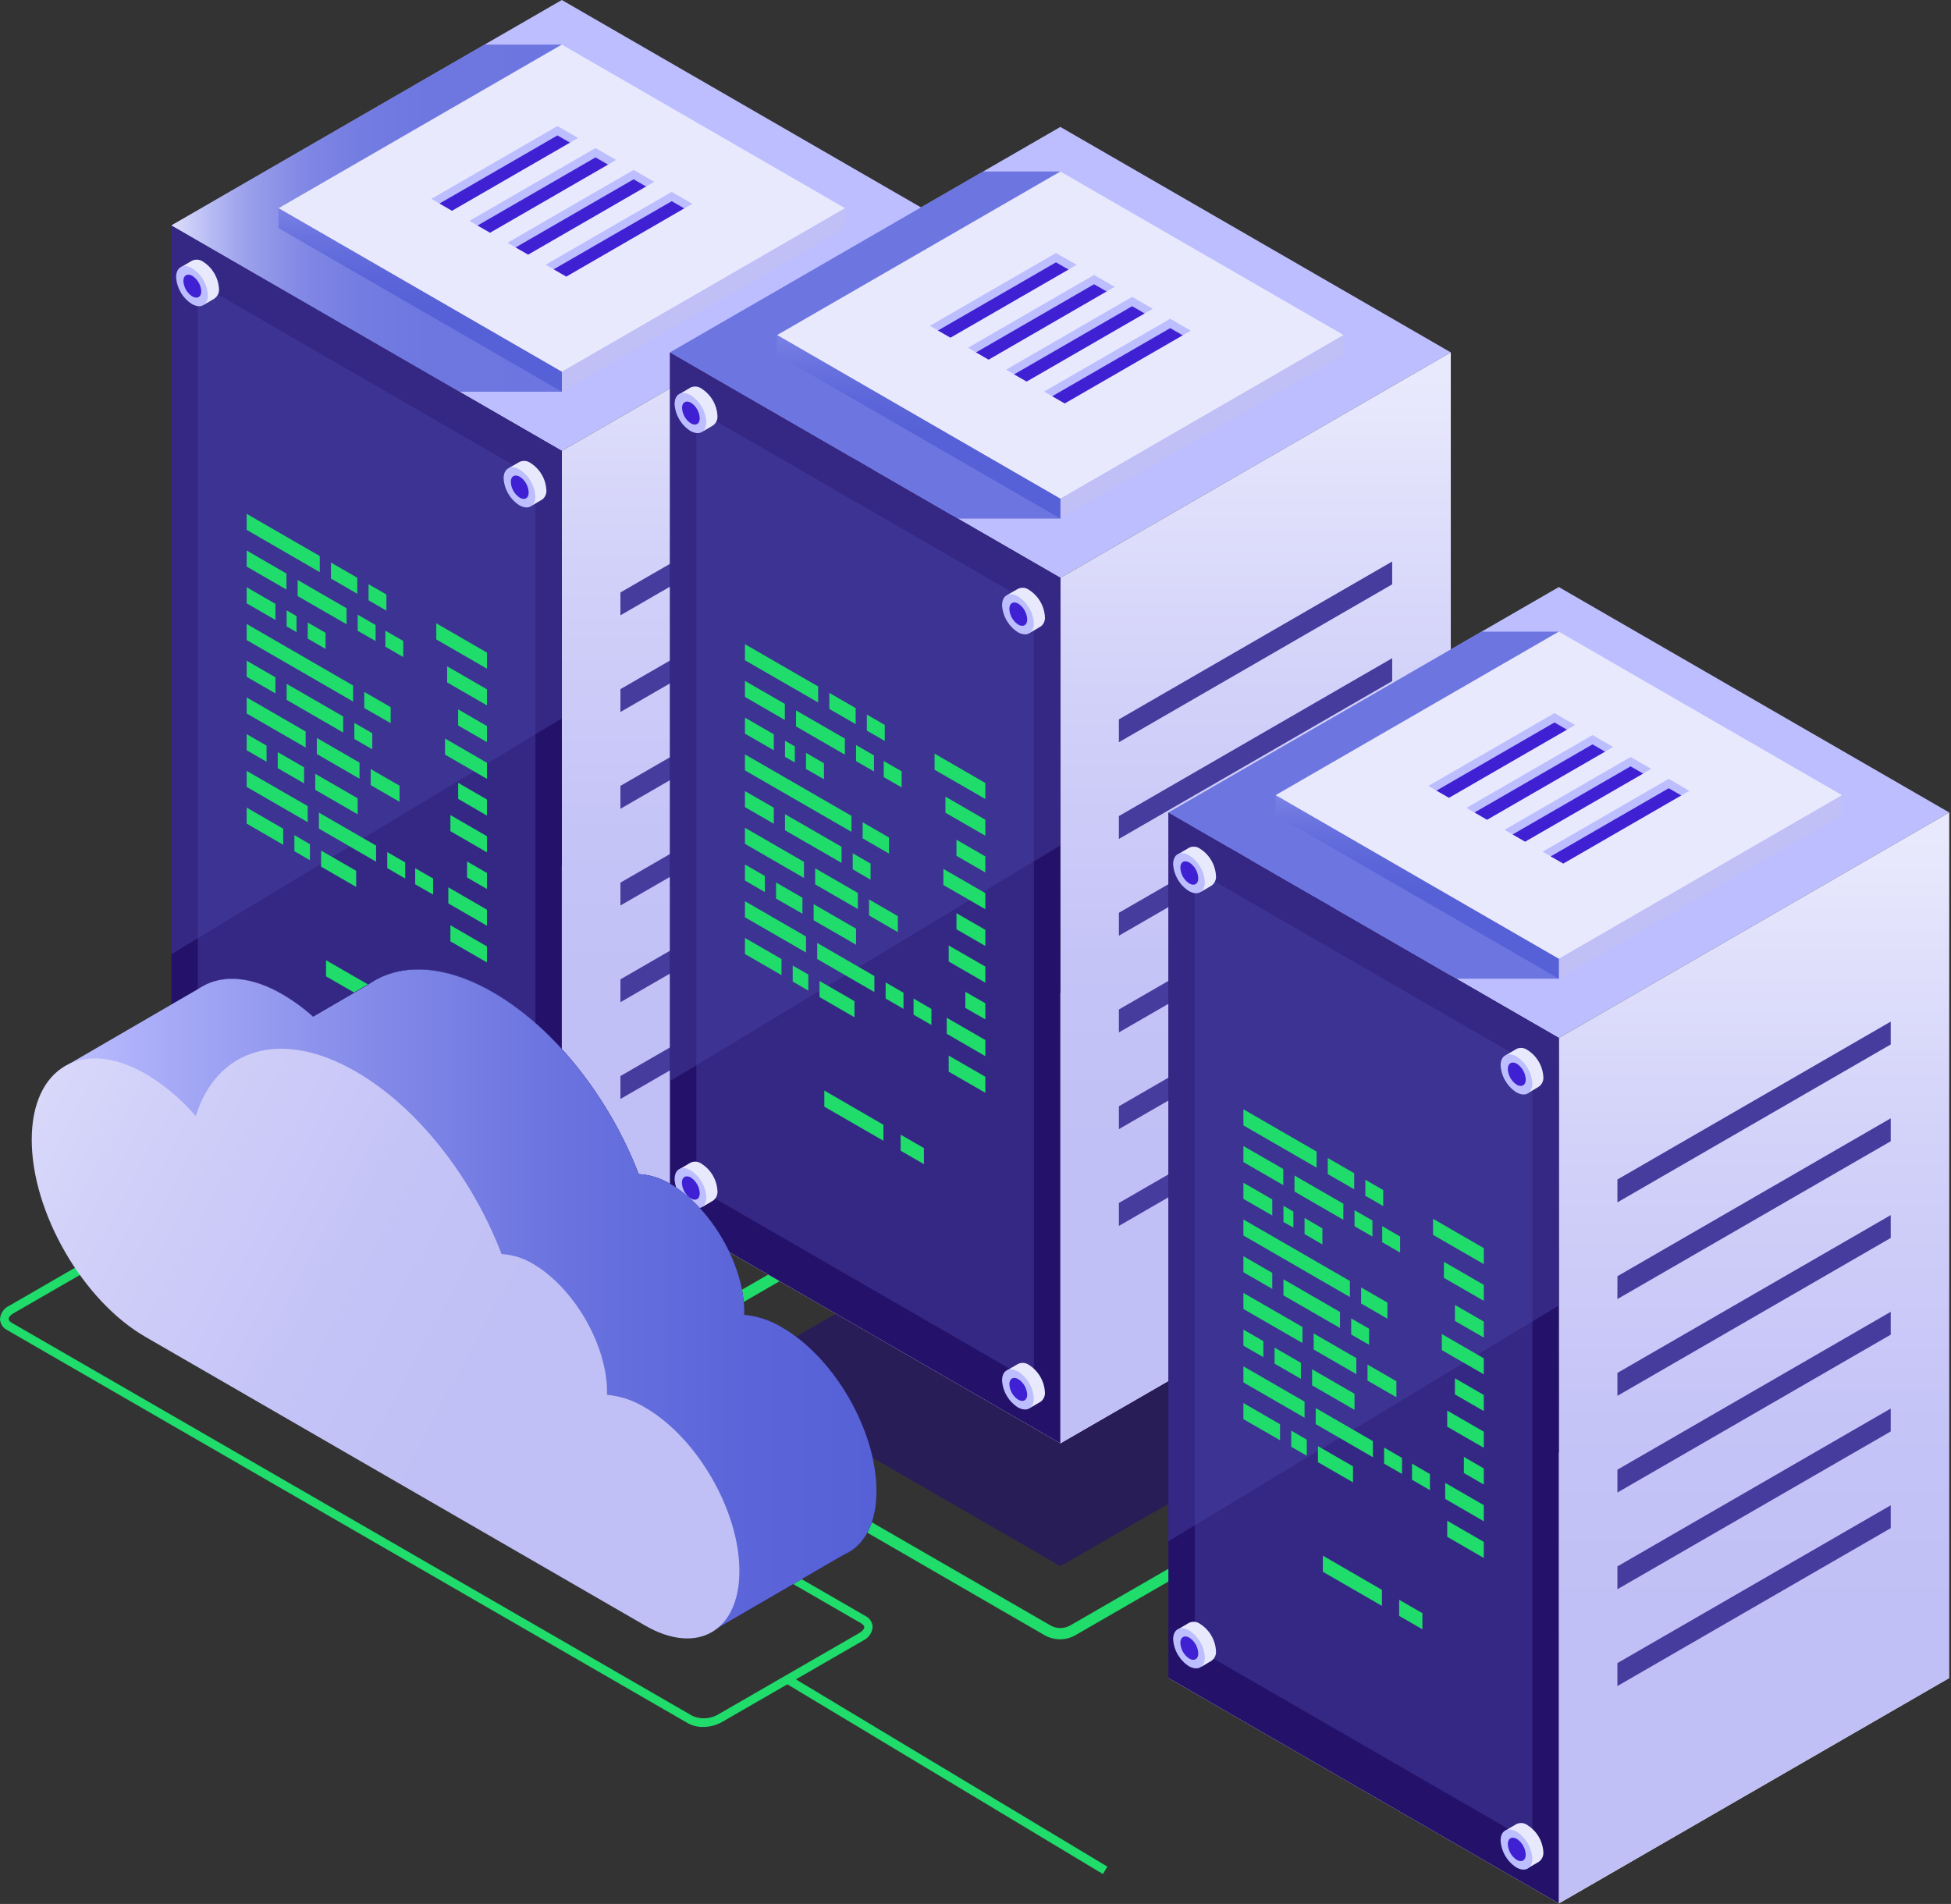 <?xml version="1.0" encoding="UTF-8"?>
<svg width="541px" height="528px" viewBox="0 0 541 528" version="1.1" xmlns="http://www.w3.org/2000/svg" xmlns:xlink="http://www.w3.org/1999/xlink">
    <rect x="0" y="0" width="541" height="528" fill="#333333" stroke="none"/>
    <!-- Generator: Sketch 54.1 (76490) - https://sketchapp.com -->
    <title>ill_02</title>
    <desc>Created with Sketch.</desc>
    <defs>
        <linearGradient x1="50.01%" y1="77.663%" x2="50.01%" y2="2.123%" id="linearGradient-1">
            <stop stop-color="#C0BFF6" offset="0%"></stop>
            <stop stop-color="#C5C4F7" offset="29%"></stop>
            <stop stop-color="#D3D2F9" offset="64%"></stop>
            <stop stop-color="#E9E9FD" offset="100%"></stop>
        </linearGradient>
        <linearGradient x1="-6.63923743e-13%" y1="50%" x2="100%" y2="50%" id="linearGradient-2">
            <stop stop-color="#E9E9FD" offset="0%"></stop>
            <stop stop-color="#D3D5F7" offset="4%"></stop>
            <stop stop-color="#B2B6EF" offset="11%"></stop>
            <stop stop-color="#969BE7" offset="18%"></stop>
            <stop stop-color="#7F86E1" offset="27%"></stop>
            <stop stop-color="#6D75DD" offset="36%"></stop>
            <stop stop-color="#606AD9" offset="48%"></stop>
            <stop stop-color="#5963D8" offset="64%"></stop>
            <stop stop-color="#5761D7" offset="100%"></stop>
        </linearGradient>
        <linearGradient x1="-3669.681%" y1="50.012%" x2="-3569.681%" y2="50.012%" id="linearGradient-3">
            <stop stop-color="#C0BFF6" offset="0%"></stop>
            <stop stop-color="#C5C4F7" offset="29%"></stop>
            <stop stop-color="#D3D2F9" offset="64%"></stop>
            <stop stop-color="#E9E9FD" offset="100%"></stop>
        </linearGradient>
        <linearGradient x1="-7276.456%" y1="64.595%" x2="-7300.756%" y2="37.092%" id="linearGradient-4">
            <stop stop-color="#C0BFF6" offset="0%"></stop>
            <stop stop-color="#C5C4F7" offset="29%"></stop>
            <stop stop-color="#D3D2F9" offset="64%"></stop>
            <stop stop-color="#E9E9FD" offset="100%"></stop>
        </linearGradient>
        <linearGradient x1="50%" y1="53.696%" x2="50%" y2="-46.347%" id="linearGradient-5">
            <stop stop-color="#5761D7" offset="0%"></stop>
            <stop stop-color="#5C66D9" offset="18%"></stop>
            <stop stop-color="#6A73DF" offset="39%"></stop>
            <stop stop-color="#8289E8" offset="61%"></stop>
            <stop stop-color="#A3A7F5" offset="85%"></stop>
            <stop stop-color="#BCBEFF" offset="100%"></stop>
        </linearGradient>
        <linearGradient x1="-14170.919%" y1="50.051%" x2="-14070.919%" y2="50.051%" id="linearGradient-6">
            <stop stop-color="#5761D7" offset="0%"></stop>
            <stop stop-color="#5C66D9" offset="18%"></stop>
            <stop stop-color="#6A73DF" offset="39%"></stop>
            <stop stop-color="#8289E8" offset="61%"></stop>
            <stop stop-color="#A3A7F5" offset="85%"></stop>
            <stop stop-color="#BCBEFF" offset="100%"></stop>
        </linearGradient>
        <linearGradient x1="-14170.919%" y1="49.949%" x2="-14070.919%" y2="49.949%" id="linearGradient-7">
            <stop stop-color="#5761D7" offset="0%"></stop>
            <stop stop-color="#5C66D9" offset="18%"></stop>
            <stop stop-color="#6A73DF" offset="39%"></stop>
            <stop stop-color="#8289E8" offset="61%"></stop>
            <stop stop-color="#A3A7F5" offset="85%"></stop>
            <stop stop-color="#BCBEFF" offset="100%"></stop>
        </linearGradient>
        <linearGradient x1="-14170.919%" y1="50%" x2="-14070.973%" y2="50%" id="linearGradient-8">
            <stop stop-color="#5761D7" offset="0%"></stop>
            <stop stop-color="#5C66D9" offset="18%"></stop>
            <stop stop-color="#6A73DF" offset="39%"></stop>
            <stop stop-color="#8289E8" offset="61%"></stop>
            <stop stop-color="#A3A7F5" offset="85%"></stop>
            <stop stop-color="#BCBEFF" offset="100%"></stop>
        </linearGradient>
        <linearGradient x1="-55340.028%" y1="50.454%" x2="-55240.182%" y2="50.454%" id="linearGradient-9">
            <stop stop-color="#C0BFF6" offset="0%"></stop>
            <stop stop-color="#C5C4F7" offset="29%"></stop>
            <stop stop-color="#D3D2F9" offset="64%"></stop>
            <stop stop-color="#E9E9FD" offset="100%"></stop>
        </linearGradient>
        <linearGradient x1="-65538.5%" y1="50.043%" x2="-65440.5%" y2="50.043%" id="linearGradient-10">
            <stop stop-color="#5761D7" offset="0%"></stop>
            <stop stop-color="#5C66D9" offset="18%"></stop>
            <stop stop-color="#6A73DF" offset="39%"></stop>
            <stop stop-color="#8289E8" offset="61%"></stop>
            <stop stop-color="#A3A7F5" offset="85%"></stop>
            <stop stop-color="#BCBEFF" offset="100%"></stop>
        </linearGradient>
        <linearGradient x1="-54760.911%" y1="50.261%" x2="-54662.108%" y2="50.261%" id="linearGradient-11">
            <stop stop-color="#C0BFF6" offset="0%"></stop>
            <stop stop-color="#C5C4F7" offset="29%"></stop>
            <stop stop-color="#D3D2F9" offset="64%"></stop>
            <stop stop-color="#E9E9FD" offset="100%"></stop>
        </linearGradient>
        <linearGradient x1="-65538.5%" y1="50%" x2="-65440.5%" y2="50%" id="linearGradient-12">
            <stop stop-color="#5761D7" offset="0%"></stop>
            <stop stop-color="#5C66D9" offset="18%"></stop>
            <stop stop-color="#6A73DF" offset="39%"></stop>
            <stop stop-color="#8289E8" offset="61%"></stop>
            <stop stop-color="#A3A7F5" offset="85%"></stop>
            <stop stop-color="#BCBEFF" offset="100%"></stop>
        </linearGradient>
        <linearGradient x1="-54853.472%" y1="50.051%" x2="-54754.502%" y2="50.051%" id="linearGradient-13">
            <stop stop-color="#C0BFF6" offset="0%"></stop>
            <stop stop-color="#C5C4F7" offset="29%"></stop>
            <stop stop-color="#D3D2F9" offset="64%"></stop>
            <stop stop-color="#E9E9FD" offset="100%"></stop>
        </linearGradient>
        <linearGradient x1="-65538.5%" y1="50.081%" x2="-65440.5%" y2="50.081%" id="linearGradient-14">
            <stop stop-color="#5761D7" offset="0%"></stop>
            <stop stop-color="#5C66D9" offset="18%"></stop>
            <stop stop-color="#6A73DF" offset="39%"></stop>
            <stop stop-color="#8289E8" offset="61%"></stop>
            <stop stop-color="#A3A7F5" offset="85%"></stop>
            <stop stop-color="#BCBEFF" offset="100%"></stop>
        </linearGradient>
        <linearGradient x1="-54759.351%" y1="50.303%" x2="-54660.551%" y2="50.303%" id="linearGradient-15">
            <stop stop-color="#C0BFF6" offset="0%"></stop>
            <stop stop-color="#C5C4F7" offset="29%"></stop>
            <stop stop-color="#D3D2F9" offset="64%"></stop>
            <stop stop-color="#E9E9FD" offset="100%"></stop>
        </linearGradient>
        <linearGradient x1="-5275.259%" y1="77.669%" x2="-5275.259%" y2="2.123%" id="linearGradient-16">
            <stop stop-color="#C0BFF6" offset="0%"></stop>
            <stop stop-color="#C5C4F7" offset="29%"></stop>
            <stop stop-color="#D3D2F9" offset="64%"></stop>
            <stop stop-color="#E9E9FD" offset="100%"></stop>
        </linearGradient>
        <linearGradient x1="-5325.249%" y1="50.011%" x2="-5225.249%" y2="50.011%" id="linearGradient-17">
            <stop stop-color="#E9E9FD" offset="0%"></stop>
            <stop stop-color="#D3D5F7" offset="4%"></stop>
            <stop stop-color="#B2B6EF" offset="11%"></stop>
            <stop stop-color="#969BE7" offset="18%"></stop>
            <stop stop-color="#7F86E1" offset="27%"></stop>
            <stop stop-color="#6D75DD" offset="36%"></stop>
            <stop stop-color="#606AD9" offset="48%"></stop>
            <stop stop-color="#5963D8" offset="64%"></stop>
            <stop stop-color="#5761D7" offset="100%"></stop>
        </linearGradient>
        <linearGradient x1="-3669.681%" y1="49.988%" x2="-3569.681%" y2="49.988%" id="linearGradient-18">
            <stop stop-color="#C0BFF6" offset="0%"></stop>
            <stop stop-color="#C5C4F7" offset="29%"></stop>
            <stop stop-color="#D3D2F9" offset="64%"></stop>
            <stop stop-color="#E9E9FD" offset="100%"></stop>
        </linearGradient>
        <linearGradient x1="-7276.456%" y1="64.613%" x2="-7300.784%" y2="37.092%" id="linearGradient-19">
            <stop stop-color="#C0BFF6" offset="0%"></stop>
            <stop stop-color="#C5C4F7" offset="29%"></stop>
            <stop stop-color="#D3D2F9" offset="64%"></stop>
            <stop stop-color="#E9E9FD" offset="100%"></stop>
        </linearGradient>
        <linearGradient x1="-7289.362%" y1="53.696%" x2="-7289.362%" y2="-46.304%" id="linearGradient-20">
            <stop stop-color="#5761D7" offset="0%"></stop>
            <stop stop-color="#5C66D9" offset="18%"></stop>
            <stop stop-color="#6A73DF" offset="39%"></stop>
            <stop stop-color="#8289E8" offset="61%"></stop>
            <stop stop-color="#A3A7F5" offset="85%"></stop>
            <stop stop-color="#BCBEFF" offset="100%"></stop>
        </linearGradient>
        <linearGradient x1="-14170.973%" y1="50.051%" x2="-14070.973%" y2="50.051%" id="linearGradient-21">
            <stop stop-color="#5761D7" offset="0%"></stop>
            <stop stop-color="#5C66D9" offset="18%"></stop>
            <stop stop-color="#6A73DF" offset="39%"></stop>
            <stop stop-color="#8289E8" offset="61%"></stop>
            <stop stop-color="#A3A7F5" offset="85%"></stop>
            <stop stop-color="#BCBEFF" offset="100%"></stop>
        </linearGradient>
        <linearGradient x1="-14170.919%" y1="50%" x2="-14070.919%" y2="50%" id="linearGradient-22">
            <stop stop-color="#5761D7" offset="0%"></stop>
            <stop stop-color="#5C66D9" offset="18%"></stop>
            <stop stop-color="#6A73DF" offset="39%"></stop>
            <stop stop-color="#8289E8" offset="61%"></stop>
            <stop stop-color="#A3A7F5" offset="85%"></stop>
            <stop stop-color="#BCBEFF" offset="100%"></stop>
        </linearGradient>
        <linearGradient x1="-55104.883%" y1="50.432%" x2="-55005.251%" y2="50.432%" id="linearGradient-23">
            <stop stop-color="#C0BFF6" offset="0%"></stop>
            <stop stop-color="#C5C4F7" offset="29%"></stop>
            <stop stop-color="#D3D2F9" offset="64%"></stop>
            <stop stop-color="#E9E9FD" offset="100%"></stop>
        </linearGradient>
        <linearGradient x1="-65538.5%" y1="49.901%" x2="-65440.5%" y2="49.901%" id="linearGradient-24">
            <stop stop-color="#5761D7" offset="0%"></stop>
            <stop stop-color="#5C66D9" offset="18%"></stop>
            <stop stop-color="#6A73DF" offset="39%"></stop>
            <stop stop-color="#8289E8" offset="61%"></stop>
            <stop stop-color="#A3A7F5" offset="85%"></stop>
            <stop stop-color="#BCBEFF" offset="100%"></stop>
        </linearGradient>
        <linearGradient x1="-54750.936%" y1="50.139%" x2="-54651.942%" y2="50.139%" id="linearGradient-25">
            <stop stop-color="#C0BFF6" offset="0%"></stop>
            <stop stop-color="#C5C4F7" offset="29%"></stop>
            <stop stop-color="#D3D2F9" offset="64%"></stop>
            <stop stop-color="#E9E9FD" offset="100%"></stop>
        </linearGradient>
        <linearGradient x1="-65538.25%" y1="50.079%" x2="-65440.5%" y2="50.079%" id="linearGradient-26">
            <stop stop-color="#5761D7" offset="0%"></stop>
            <stop stop-color="#5C66D9" offset="18%"></stop>
            <stop stop-color="#6A73DF" offset="39%"></stop>
            <stop stop-color="#8289E8" offset="61%"></stop>
            <stop stop-color="#A3A7F5" offset="85%"></stop>
            <stop stop-color="#BCBEFF" offset="100%"></stop>
        </linearGradient>
        <linearGradient x1="-54750.936%" y1="50.275%" x2="-54651.942%" y2="50.275%" id="linearGradient-27">
            <stop stop-color="#C0BFF6" offset="0%"></stop>
            <stop stop-color="#C5C4F7" offset="29%"></stop>
            <stop stop-color="#D3D2F9" offset="64%"></stop>
            <stop stop-color="#E9E9FD" offset="100%"></stop>
        </linearGradient>
        <linearGradient x1="-65538.5%" y1="49.921%" x2="-65440.5%" y2="49.921%" id="linearGradient-28">
            <stop stop-color="#5761D7" offset="0%"></stop>
            <stop stop-color="#5C66D9" offset="18%"></stop>
            <stop stop-color="#6A73DF" offset="39%"></stop>
            <stop stop-color="#8289E8" offset="61%"></stop>
            <stop stop-color="#A3A7F5" offset="85%"></stop>
            <stop stop-color="#BCBEFF" offset="100%"></stop>
        </linearGradient>
        <linearGradient x1="-54738.937%" y1="50.079%" x2="-54639.965%" y2="50.079%" id="linearGradient-29">
            <stop stop-color="#C0BFF6" offset="0%"></stop>
            <stop stop-color="#C5C4F7" offset="29%"></stop>
            <stop stop-color="#D3D2F9" offset="64%"></stop>
            <stop stop-color="#E9E9FD" offset="100%"></stop>
        </linearGradient>
        <linearGradient x1="-65538.25%" y1="50.099%" x2="-65440.5%" y2="50.099%" id="linearGradient-30">
            <stop stop-color="#5761D7" offset="0%"></stop>
            <stop stop-color="#5C66D9" offset="18%"></stop>
            <stop stop-color="#6A73DF" offset="39%"></stop>
            <stop stop-color="#8289E8" offset="61%"></stop>
            <stop stop-color="#A3A7F5" offset="85%"></stop>
            <stop stop-color="#BCBEFF" offset="100%"></stop>
        </linearGradient>
        <linearGradient x1="-5275.239%" y1="77.669%" x2="-5275.239%" y2="2.123%" id="linearGradient-31">
            <stop stop-color="#C0BFF6" offset="0%"></stop>
            <stop stop-color="#C5C4F7" offset="29%"></stop>
            <stop stop-color="#D3D2F9" offset="64%"></stop>
            <stop stop-color="#E9E9FD" offset="100%"></stop>
        </linearGradient>
        <linearGradient x1="-7276.456%" y1="64.613%" x2="-7300.756%" y2="37.092%" id="linearGradient-32">
            <stop stop-color="#C0BFF6" offset="0%"></stop>
            <stop stop-color="#C5C4F7" offset="29%"></stop>
            <stop stop-color="#D3D2F9" offset="64%"></stop>
            <stop stop-color="#E9E9FD" offset="100%"></stop>
        </linearGradient>
        <linearGradient x1="-14178.637%" y1="49.949%" x2="-14078.583%" y2="49.949%" id="linearGradient-33">
            <stop stop-color="#5761D7" offset="0%"></stop>
            <stop stop-color="#5C66D9" offset="18%"></stop>
            <stop stop-color="#6A73DF" offset="39%"></stop>
            <stop stop-color="#8289E8" offset="61%"></stop>
            <stop stop-color="#A3A7F5" offset="85%"></stop>
            <stop stop-color="#BCBEFF" offset="100%"></stop>
        </linearGradient>
        <linearGradient x1="-14178.583%" y1="50.051%" x2="-14078.583%" y2="50.051%" id="linearGradient-34">
            <stop stop-color="#5761D7" offset="0%"></stop>
            <stop stop-color="#5C66D9" offset="18%"></stop>
            <stop stop-color="#6A73DF" offset="39%"></stop>
            <stop stop-color="#8289E8" offset="61%"></stop>
            <stop stop-color="#A3A7F5" offset="85%"></stop>
            <stop stop-color="#BCBEFF" offset="100%"></stop>
        </linearGradient>
        <linearGradient x1="-54899.849%" y1="50.051%" x2="-54800.795%" y2="50.051%" id="linearGradient-35">
            <stop stop-color="#C0BFF6" offset="0%"></stop>
            <stop stop-color="#C5C4F7" offset="29%"></stop>
            <stop stop-color="#D3D2F9" offset="64%"></stop>
            <stop stop-color="#E9E9FD" offset="100%"></stop>
        </linearGradient>
        <linearGradient x1="-54747.831%" y1="50.039%" x2="-54649.052%" y2="50.039%" id="linearGradient-36">
            <stop stop-color="#C0BFF6" offset="0%"></stop>
            <stop stop-color="#C5C4F7" offset="29%"></stop>
            <stop stop-color="#D3D2F9" offset="64%"></stop>
            <stop stop-color="#E9E9FD" offset="100%"></stop>
        </linearGradient>
        <linearGradient x1="-54902.927%" y1="50.255%" x2="-54803.868%" y2="50.255%" id="linearGradient-37">
            <stop stop-color="#C0BFF6" offset="0%"></stop>
            <stop stop-color="#C5C4F7" offset="29%"></stop>
            <stop stop-color="#D3D2F9" offset="64%"></stop>
            <stop stop-color="#E9E9FD" offset="100%"></stop>
        </linearGradient>
        <linearGradient x1="-54747.831%" y1="50.051%" x2="-54649.052%" y2="50.051%" id="linearGradient-38">
            <stop stop-color="#C0BFF6" offset="0%"></stop>
            <stop stop-color="#C5C4F7" offset="29%"></stop>
            <stop stop-color="#D3D2F9" offset="64%"></stop>
            <stop stop-color="#E9E9FD" offset="100%"></stop>
        </linearGradient>
        <linearGradient x1="70.639%" y1="55.898%" x2="-29.772%" y2="7.805%" id="linearGradient-39">
            <stop stop-color="#5761D7" offset="0%"></stop>
            <stop stop-color="#5C66D9" offset="18%"></stop>
            <stop stop-color="#6A73DF" offset="39%"></stop>
            <stop stop-color="#8289E8" offset="61%"></stop>
            <stop stop-color="#A3A7F5" offset="85%"></stop>
            <stop stop-color="#BCBEFF" offset="100%"></stop>
        </linearGradient>
        <radialGradient cx="76.452%" cy="34.025%" fx="76.452%" fy="34.025%" r="50.951%" gradientTransform="translate(0.765,0.34),scale(0.936,1),rotate(180),translate(-0.765,-0.34)" id="radialGradient-40">
            <stop stop-color="#2B237C" offset="0%"></stop>
            <stop stop-color="#180D5B" offset="100%"></stop>
        </radialGradient>
        <linearGradient x1="99.951%" y1="50.013%" x2="-0.02%" y2="50.013%" id="linearGradient-41">
            <stop stop-color="#5761D7" offset="0%"></stop>
            <stop stop-color="#5C66D9" offset="18%"></stop>
            <stop stop-color="#6A73DF" offset="39%"></stop>
            <stop stop-color="#8289E8" offset="61%"></stop>
            <stop stop-color="#A3A7F5" offset="85%"></stop>
            <stop stop-color="#BCBEFF" offset="100%"></stop>
        </linearGradient>
        <linearGradient x1="70.563%" y1="55.799%" x2="-29.824%" y2="7.702%" id="linearGradient-42">
            <stop stop-color="#C0BFF6" offset="0%"></stop>
            <stop stop-color="#C5C4F7" offset="29%"></stop>
            <stop stop-color="#D3D2F9" offset="64%"></stop>
            <stop stop-color="#E9E9FD" offset="100%"></stop>
        </linearGradient>
    </defs>
    <g id="Website" stroke="none" stroke-width="1" fill="none" fill-rule="evenodd">
        <g id="Services" transform="translate(-1005, -163)" fill-rule="nonzero">
            <g id="ill_02" transform="translate(1005, 163)">
                <polygon id="Path" fill="#BCBEFF" points="155.79 125.048 47.524 62.524 155.79 0 264.056 62.524"></polygon>
                <polygon id="Path" fill="#FFFFFF" points="155.79 365.09 47.524 302.544 155.79 240.02 264.056 302.566"></polygon>
                <polygon id="Path" fill="url(#linearGradient-1)" points="264.056 62.524 264.056 302.566 155.79 365.09 155.79 125.048"></polygon>
                <polygon id="Path" fill="#24126A" points="47.524 62.524 47.524 302.544 155.79 365.09 155.79 125.048"></polygon>
                <g id="Group" opacity="0.51" transform="translate(52.78, 77)" fill="#453C9E">
                    <polygon id="Path" points="2.089 1.452 2.089 217.206 95.687 271.26 95.687 55.506"></polygon>
                </g>
                <polygon id="Path" fill="#453C9E" points="247.826 120.516 247.826 126.874 172.042 170.632 172.042 164.296"></polygon>
                <polygon id="Path" fill="#453C9E" points="247.826 147.356 247.826 153.692 172.042 197.45 172.042 191.114"></polygon>
                <polygon id="Path" fill="#453C9E" points="247.826 174.174 247.826 180.51 172.042 224.29 172.042 217.932"></polygon>
                <polygon id="Path" fill="#453C9E" points="247.826 200.992 247.826 207.35 172.042 251.108 172.042 244.772"></polygon>
                <polygon id="Path" fill="#453C9E" points="247.826 227.832 247.826 234.168 172.042 277.926 172.042 271.59"></polygon>
                <polygon id="Path" fill="#453C9E" points="247.826 254.65 247.826 260.986 172.042 304.766 172.042 298.408"></polygon>
                <polygon id="Path" fill="url(#linearGradient-2)" opacity="0.78" points="155.79 108.636 127.355 108.636 47.524 62.524 134.37 12.364 155.79 12.364"></polygon>
                <polygon id="Path" fill="url(#linearGradient-3)" points="155.79 103.114 77.235 57.75 155.79 12.364 234.345 57.75"></polygon>
                <polygon id="Path" fill="url(#linearGradient-4)" points="234.345 57.75 234.345 63.25 155.79 108.636 155.79 103.114"></polygon>
                <polygon id="Path" fill="url(#linearGradient-5)" points="77.235 57.75 77.235 63.25 155.79 108.636 155.79 103.114"></polygon>
                <polygon id="Path" fill="#3F21D3" points="125.332 58.454 121.857 56.452 122.143 54.824 154.405 36.036 158.891 38.17 158.056 39.556"></polygon>
                <polygon id="Path" fill="url(#linearGradient-6)" points="154.581 37.554 158.056 39.556 160.299 38.258 154.581 34.958 119.614 55.154 121.857 56.452"></polygon>
                <polygon id="Path" fill="#3F21D3" points="135.888 64.548 132.413 62.546 132.699 60.896 164.983 42.108 169.447 44.242 168.612 45.65"></polygon>
                <polygon id="Path" fill="url(#linearGradient-7)" points="165.137 43.648 168.612 45.65 170.855 44.352 165.137 41.052 130.17 61.248 132.413 62.546"></polygon>
                <polygon id="Path" fill="#3F21D3" points="146.444 70.62 142.969 68.618 143.255 66.99 175.539 48.202 180.003 50.336 179.168 51.722"></polygon>
                <polygon id="Path" fill="url(#linearGradient-6)" points="175.693 49.72 179.168 51.722 181.411 50.424 175.693 47.124 140.726 67.32 142.969 68.618"></polygon>
                <polygon id="Path" fill="#3F21D3" points="157.022 76.714 153.525 74.69 153.811 73.062 186.095 54.274 190.582 56.408 189.746 57.794"></polygon>
                <polygon id="Path" fill="url(#linearGradient-8)" points="186.271 55.792 189.746 57.794 191.989 56.518 186.271 53.218 151.304 73.414 153.525 74.69"></polygon>
                <g id="Group" opacity="0.51" transform="translate(46.183, 61.6)" fill="#453C9E">
                    <polygon id="Path" points="1.342 203.016 109.607 137.632 109.607 63.448 1.342 0.924"></polygon>
                </g>
                <path d="M151.502,135.85 C151.326,132.799 149.688,130.021 147.104,128.392 C146.213,127.746 145.041,127.636 144.047,128.106 L144.047,128.106 L141.1,129.8 L142.969,129.8 C142.946,130.108 142.946,130.416 142.969,130.724 C143.149,133.774 144.786,136.55 147.368,138.182 C147.657,138.358 147.967,138.499 148.291,138.6 L147.412,140.25 L150.402,138.49 L150.402,138.49 C151.193,137.854 151.607,136.86 151.502,135.85 Z" id="Path" fill="url(#linearGradient-9)"></path>
                <path d="M148.445,137.654 C148.445,140.404 146.51,141.504 144.047,140.14 C141.473,138.5 139.839,135.728 139.648,132.682 C139.648,129.932 141.584,128.81 144.047,130.196 C146.626,131.831 148.262,134.605 148.445,137.654 L148.445,137.654 Z" id="Path" fill="url(#linearGradient-10)"></path>
                <path d="M146.598,136.598 C146.598,138.182 145.498,138.798 144.135,138.028 C142.642,137.051 141.715,135.411 141.65,133.628 C141.65,132.044 142.771,131.428 144.135,132.198 C145.622,133.177 146.541,134.818 146.598,136.598 L146.598,136.598 Z" id="Path" fill="#3F21D3"></path>
                <path d="M60.72,80.036 C60.529,76.99 58.895,74.218 56.321,72.578 C55.429,71.936 54.26,71.827 53.264,72.292 L53.264,72.292 L50.207,74.074 L52.099,74.074 C52.064,74.381 52.064,74.691 52.099,74.998 C52.275,78.049 53.913,80.827 56.497,82.456 C56.783,82.64 57.094,82.781 57.421,82.874 L56.541,84.524 L59.378,82.852 L59.378,82.852 C60.318,82.239 60.836,81.152 60.72,80.036 Z" id="Path" fill="url(#linearGradient-11)"></path>
                <path d="M57.641,81.84 C57.641,84.59 55.705,85.712 53.242,84.326 C50.664,82.691 49.027,79.917 48.844,76.868 C48.844,74.118 50.779,72.996 53.242,74.382 C55.821,76.017 57.458,78.791 57.641,81.84 L57.641,81.84 Z" id="Path" fill="url(#linearGradient-12)"></path>
                <path d="M55.815,80.784 C55.815,82.368 54.694,82.984 53.33,82.214 C51.868,81.26 50.946,79.668 50.845,77.924 C50.845,76.34 51.967,75.724 53.33,76.494 C54.793,77.448 55.715,79.04 55.815,80.784 L55.815,80.784 Z" id="Path" fill="#3F21D3"></path>
                <path d="M151.502,350.812 C151.326,347.761 149.688,344.983 147.104,343.354 C146.216,342.705 145.046,342.587 144.047,343.046 L144.047,343.046 L141.012,344.85 L142.881,344.85 C142.858,345.165 142.858,345.481 142.881,345.796 C143.061,348.846 144.698,351.622 147.28,353.254 C147.574,353.421 147.883,353.561 148.203,353.672 L147.324,355.322 L150.314,353.562 L150.314,353.562 C151.174,352.924 151.626,351.875 151.502,350.812 Z" id="Path" fill="url(#linearGradient-13)"></path>
                <path d="M148.445,352.616 C148.445,355.366 146.51,356.466 144.047,355.102 C141.473,353.453 139.839,350.674 139.648,347.622 C139.648,344.894 141.584,343.772 144.047,345.136 C146.621,346.785 148.255,349.564 148.445,352.616 Z" id="Path" fill="url(#linearGradient-14)"></path>
                <path d="M146.598,351.56 C146.598,353.122 145.498,353.76 144.135,352.99 C142.675,352.033 141.754,350.443 141.65,348.7 C141.65,347.116 142.771,346.5 144.135,347.248 C145.595,348.212 146.509,349.813 146.598,351.56 Z" id="Path" fill="#3F21D3"></path>
                <path d="M60.72,294.998 C60.536,291.949 58.9,289.175 56.321,287.54 C55.434,286.884 54.257,286.774 53.264,287.254 L53.264,287.254 L50.207,289.036 L52.099,289.036 C52.064,289.343 52.064,289.653 52.099,289.96 C52.275,293.011 53.913,295.789 56.497,297.418 C56.783,297.602 57.094,297.743 57.421,297.836 L56.541,299.486 L59.51,297.726 L59.51,297.726 C60.37,297.097 60.831,296.058 60.72,294.998 L60.72,294.998 Z" id="Path" fill="url(#linearGradient-15)"></path>
                <path d="M57.641,296.802 C57.641,299.552 55.705,300.652 53.242,299.288 C50.664,297.653 49.027,294.879 48.844,291.83 C48.844,289.08 50.779,287.958 53.242,289.344 C55.821,290.979 57.458,293.753 57.641,296.802 L57.641,296.802 Z" id="Path" fill="url(#linearGradient-10)"></path>
                <path d="M55.815,295.746 C55.815,297.33 54.694,297.946 53.33,297.176 C51.838,296.199 50.911,294.559 50.845,292.776 C50.845,291.192 51.967,290.576 53.33,291.346 C54.823,292.323 55.75,293.963 55.815,295.746 L55.815,295.746 Z" id="Path" fill="#3F21D3"></path>
                <polygon id="Path" fill="#BCBEFF" points="294.031 160.248 185.765 97.724 294.031 35.2 402.297 97.724"></polygon>
                <path d="M294.031,454.608 C292.49,454.619 290.974,454.224 289.633,453.464 L171.273,385 C169.94,384.231 169.106,382.821 169.073,381.282 C169.074,379.734 169.917,378.31 171.273,377.564 L289.699,309.166 C292.374,307.626 295.666,307.626 298.342,309.166 L416.79,377.564 C418.064,378.371 418.836,379.774 418.836,381.282 C418.836,382.79 418.064,384.193 416.79,385 L298.342,453.398 C297.038,454.177 295.55,454.595 294.031,454.608 L294.031,454.608 Z M294.031,311.212 C293.067,311.208 292.119,311.458 291.282,311.938 L172.834,380.336 C172.483,380.552 172.269,380.935 172.269,381.348 C172.269,381.761 172.483,382.144 172.834,382.36 L291.282,450.758 C292.985,451.736 295.078,451.736 296.78,450.758 L415.228,382.36 C415.582,382.145 415.799,381.762 415.8,381.348 C415.8,380.94 415.582,380.562 415.228,380.358 L296.89,311.938 C296.019,311.444 295.032,311.193 294.031,311.212 L294.031,311.212 Z" id="Shape" fill="#1FDC6B"></path>
                <g id="Group" opacity="0.67" transform="translate(200.126, 327.8)" fill="#24126A">
                    <polygon id="Path" points="93.905 106.524 2.155 53.548 93.905 0.572 185.633 53.548"></polygon>
                </g>
                <polygon id="Path" fill="#FFFFFF" points="294.031 400.268 185.765 337.744 294.031 275.22 402.297 337.744"></polygon>
                <polygon id="Path" fill="url(#linearGradient-16)" points="402.297 97.724 402.297 337.744 294.031 400.268 294.031 160.248"></polygon>
                <polygon id="Path" fill="#24126A" points="185.765 97.724 185.765 337.744 294.031 400.268 294.031 160.248"></polygon>
                <g id="Group" opacity="0.51" transform="translate(191.329, 112.2)" fill="#453C9E">
                    <polygon id="Path" points="1.759 1.452 1.759 217.184 95.357 271.238 95.357 55.506"></polygon>
                </g>
                <polygon id="Path" fill="#453C9E" points="386.045 155.716 386.045 162.052 310.261 205.832 310.261 199.496"></polygon>
                <polygon id="Path" fill="#453C9E" points="386.045 182.534 386.045 188.892 310.261 232.65 310.261 226.314"></polygon>
                <polygon id="Path" fill="#453C9E" points="386.045 209.374 386.045 215.71 310.261 259.49 310.261 253.132"></polygon>
                <polygon id="Path" fill="#453C9E" points="386.045 236.192 386.045 242.528 310.261 286.308 310.261 279.95"></polygon>
                <polygon id="Path" fill="#453C9E" points="386.045 263.01 386.045 269.368 310.261 313.126 310.261 306.79"></polygon>
                <polygon id="Path" fill="#453C9E" points="386.045 289.85 386.045 296.186 310.261 339.966 310.261 333.608"></polygon>
                <polygon id="Path" fill="url(#linearGradient-17)" opacity="0.78" points="294.031 143.814 265.574 143.814 185.765 97.724 272.611 47.564 294.031 47.564"></polygon>
                <polygon id="Path" fill="url(#linearGradient-18)" points="294.031 138.314 215.476 92.928 294.031 47.564 372.586 92.928"></polygon>
                <polygon id="Path" fill="url(#linearGradient-19)" points="372.586 92.928 372.586 98.45 294.031 143.814 294.031 138.314"></polygon>
                <polygon id="Path" fill="url(#linearGradient-20)" points="215.476 92.928 215.476 98.45 294.031 143.814 294.031 138.314"></polygon>
                <polygon id="Path" fill="#3F21D3" points="263.551 93.654 260.076 91.652 260.362 90.024 292.646 71.236 297.132 73.37 296.296 74.756"></polygon>
                <polygon id="Path" fill="url(#linearGradient-21)" points="292.822 72.754 296.296 74.756 298.54 73.458 292.822 70.158 257.855 90.354 260.098 91.652"></polygon>
                <polygon id="Path" fill="#3F21D3" points="274.129 99.748 270.632 97.724 270.918 96.096 303.202 77.308 307.688 79.442 306.853 80.828"></polygon>
                <polygon id="Path" fill="url(#linearGradient-22)" points="303.378 78.826 306.853 80.828 309.096 79.552 303.378 76.252 268.411 96.448 270.654 97.724"></polygon>
                <polygon id="Path" fill="#3F21D3" points="284.685 105.82 281.188 103.818 281.496 102.19 313.758 83.402 318.244 85.536 317.409 86.922"></polygon>
                <polygon id="Path" fill="url(#linearGradient-7)" points="313.934 84.92 317.409 86.922 319.652 85.624 313.934 82.324 278.967 102.52 281.21 103.818"></polygon>
                <polygon id="Path" fill="#3F21D3" points="295.241 111.892 291.766 109.89 292.052 108.262 324.314 89.474 328.8 91.608 327.965 92.994"></polygon>
                <polygon id="Path" fill="url(#linearGradient-6)" points="324.49 90.992 327.965 92.994 330.208 91.696 324.49 88.396 289.523 108.592 291.766 109.89"></polygon>
                <g id="Group" opacity="0.51" transform="translate(184.732, 96.8)" fill="#453C9E">
                    <polygon id="Path" points="1.034 203.016 109.3 137.632 109.3 63.448 1.034 0.924"></polygon>
                </g>
                <path d="M289.743,171.05 C289.56,168.001 287.923,165.227 285.345,163.592 C284.46,162.934 283.285,162.815 282.288,163.284 L282.288,163.284 L279.297,165 L281.188,165 C281.152,165.314 281.152,165.632 281.188,165.946 C281.371,168.995 283.008,171.769 285.586,173.404 C285.881,173.57 286.19,173.71 286.51,173.822 L285.63,175.472 L288.621,173.712 L288.621,173.712 C289.427,173.076 289.85,172.071 289.743,171.05 Z" id="Path" fill="url(#linearGradient-23)"></path>
                <path d="M286.664,172.854 C286.664,175.604 284.751,176.704 282.266,175.34 C279.691,173.691 278.058,170.912 277.867,167.86 C277.867,165.11 279.803,164.01 282.266,165.374 C284.848,167.016 286.484,169.799 286.664,172.854 L286.664,172.854 Z" id="Path" fill="url(#linearGradient-24)"></path>
                <path d="M284.839,171.798 C284.839,173.36 283.739,173.998 282.354,173.228 C280.869,172.246 279.951,170.607 279.891,168.828 C279.891,167.266 280.99,166.628 282.354,167.398 C283.849,168.372 284.777,170.014 284.839,171.798 L284.839,171.798 Z" id="Path" fill="#3F21D3"></path>
                <path d="M198.938,115.236 C198.755,112.187 197.119,109.413 194.54,107.778 C193.652,107.129 192.483,107.011 191.483,107.47 L191.483,107.47 L188.426,109.274 L190.318,109.274 C190.294,109.582 190.294,109.89 190.318,110.198 C190.501,113.247 192.137,116.021 194.716,117.656 C195.01,117.823 195.32,117.963 195.64,118.074 L194.76,119.724 L197.751,117.964 L197.751,117.964 C198.603,117.33 199.055,116.292 198.938,115.236 L198.938,115.236 Z" id="Path" fill="url(#linearGradient-25)"></path>
                <path d="M195.86,117.04 C195.86,119.79 193.946,120.89 191.461,119.526 C188.885,117.889 187.25,115.115 187.063,112.068 C187.063,109.318 188.976,108.196 191.461,109.56 C194.038,111.207 195.673,113.987 195.86,117.04 Z" id="Path" fill="url(#linearGradient-26)"></path>
                <path d="M194.034,115.984 C194.034,117.568 192.935,118.184 191.571,117.414 C190.12,116.455 189.214,114.862 189.13,113.124 C189.13,111.54 190.23,110.924 191.615,111.694 C193.06,112.655 193.959,114.25 194.034,115.984 Z" id="Path" fill="#3F21D3"></path>
                <path d="M289.743,386.012 C289.553,382.96 287.919,380.181 285.345,378.532 C284.454,377.885 283.282,377.776 282.288,378.246 L282.288,378.246 L279.231,380.028 L281.122,380.028 C281.086,380.342 281.086,380.66 281.122,380.974 C281.312,384.02 282.947,386.792 285.52,388.432 C285.815,388.598 286.124,388.738 286.444,388.85 L285.564,390.478 L288.555,388.74 L288.555,388.74 C289.407,388.106 289.859,387.068 289.743,386.012 Z" id="Path" fill="url(#linearGradient-27)"></path>
                <path d="M286.664,387.794 C286.664,390.544 284.751,391.666 282.266,390.302 C279.691,388.653 278.058,385.874 277.867,382.822 C277.867,380.072 279.803,378.972 282.266,380.336 C284.842,381.973 286.477,384.747 286.664,387.794 Z" id="Path" fill="url(#linearGradient-28)"></path>
                <path d="M284.839,386.738 C284.839,388.322 283.739,388.938 282.354,388.168 C280.892,387.216 279.976,385.621 279.891,383.878 C279.891,382.294 280.99,381.678 282.354,382.448 C283.821,383.397 284.745,384.992 284.839,386.738 L284.839,386.738 Z" id="Path" fill="#3F21D3"></path>
                <path d="M198.938,330.198 C198.755,327.149 197.119,324.375 194.54,322.74 C193.656,322.082 192.481,321.963 191.483,322.432 L191.483,322.432 L188.426,324.236 L190.318,324.236 C190.293,324.551 190.293,324.867 190.318,325.182 C190.501,328.231 192.137,331.005 194.716,332.64 C195.01,332.807 195.32,332.947 195.64,333.058 L194.76,334.708 L197.751,332.948 L197.751,332.948 C198.61,332.31 199.063,331.261 198.938,330.198 Z" id="Path" fill="url(#linearGradient-29)"></path>
                <path d="M195.86,332.002 C195.86,334.752 193.946,335.852 191.461,334.488 C188.879,332.846 187.243,330.063 187.063,327.008 C187.063,324.258 188.976,323.158 191.461,324.522 C194.038,326.169 195.673,328.949 195.86,332.002 L195.86,332.002 Z" id="Path" fill="url(#linearGradient-30)"></path>
                <path d="M194.034,330.946 C194.034,332.508 192.935,333.146 191.571,332.376 C190.076,331.402 189.148,329.76 189.086,327.976 C189.086,326.414 190.186,325.776 191.571,326.546 C193.056,327.528 193.973,329.167 194.034,330.946 L194.034,330.946 Z" id="Path" fill="#3F21D3"></path>
                <polygon id="Path" fill="#BCBEFF" points="432.25 287.848 323.984 225.324 432.25 162.8 540.516 225.324"></polygon>
                <polygon id="Path" fill="#FFFFFF" points="432.25 527.868 323.984 465.344 432.25 402.82 540.516 465.344"></polygon>
                <polygon id="Path" fill="url(#linearGradient-31)" points="540.516 225.324 540.516 465.344 432.25 527.868 432.25 287.848"></polygon>
                <polygon id="Path" fill="#24126A" points="323.984 225.324 323.984 465.344 432.25 527.868 432.25 287.848"></polygon>
                <g id="Group" opacity="0.51" transform="translate(329.878, 239.8)" fill="#453C9E">
                    <polygon id="Path" points="1.451 1.452 1.451 217.184 95.049 271.238 95.049 55.506"></polygon>
                </g>
                <polygon id="Path" fill="#453C9E" points="524.286 283.316 524.286 289.652 448.502 333.432 448.502 327.096"></polygon>
                <polygon id="Path" fill="#453C9E" points="524.286 310.134 524.286 316.492 448.502 360.25 448.502 353.914"></polygon>
                <polygon id="Path" fill="#453C9E" points="524.286 336.974 524.286 343.31 448.502 387.09 448.502 380.732"></polygon>
                <polygon id="Path" fill="#453C9E" points="524.286 363.792 524.286 370.128 448.502 413.908 448.502 407.572"></polygon>
                <polygon id="Path" fill="#453C9E" points="524.286 390.61 524.286 396.968 448.502 440.726 448.502 434.39"></polygon>
                <polygon id="Path" fill="#453C9E" points="524.286 417.45 524.286 423.786 448.502 467.566 448.502 461.208"></polygon>
                <polygon id="Path" fill="url(#linearGradient-17)" opacity="0.78" points="432.25 271.414 403.815 271.414 323.984 225.324 410.83 175.164 432.25 175.164"></polygon>
                <polygon id="Path" fill="url(#linearGradient-18)" points="432.25 265.914 353.695 220.528 432.25 175.164 510.805 220.528"></polygon>
                <polygon id="Path" fill="url(#linearGradient-32)" points="510.805 220.528 510.805 226.05 432.25 271.414 432.25 265.914"></polygon>
                <polygon id="Path" fill="url(#linearGradient-20)" points="353.695 220.528 353.695 226.05 432.25 271.414 432.25 265.914"></polygon>
                <polygon id="Path" fill="#3F21D3" points="401.791 221.254 398.317 219.252 398.603 217.624 430.865 198.836 435.351 200.97 434.515 202.356"></polygon>
                <polygon id="Path" fill="url(#linearGradient-6)" points="431.041 200.354 434.515 202.356 436.759 201.058 431.041 197.758 396.074 217.954 398.317 219.252"></polygon>
                <polygon id="Path" fill="#3F21D3" points="412.348 227.348 408.873 225.324 409.159 223.696 441.421 204.908 445.907 207.042 445.071 208.45"></polygon>
                <polygon id="Path" fill="url(#linearGradient-22)" points="441.597 206.426 445.071 208.45 447.315 207.152 441.597 203.852 406.63 224.048 408.873 225.324"></polygon>
                <polygon id="Path" fill="#3F21D3" points="422.904 233.42 419.429 231.418 419.715 229.79 451.999 211.002 456.463 213.136 455.65 214.522"></polygon>
                <polygon id="Path" fill="url(#linearGradient-33)" points="452.153 212.52 455.628 214.522 457.871 213.224 452.153 209.924 417.208 230.12 419.429 231.418"></polygon>
                <polygon id="Path" fill="#3F21D3" points="433.482 239.492 429.985 237.49 430.271 235.862 462.555 217.074 467.041 219.208 466.206 220.594"></polygon>
                <polygon id="Path" fill="url(#linearGradient-34)" points="462.731 218.592 466.206 220.594 468.427 219.318 462.731 215.996 427.764 236.192 430.007 237.49"></polygon>
                <g id="Group" opacity="0.51" transform="translate(323.28, 224.4)" fill="#453C9E">
                    <polygon id="Path" points="0.704 203.016 108.97 137.632 108.97 63.448 0.704 0.924"></polygon>
                </g>
                <path d="M427.962,298.65 C427.786,295.599 426.148,292.821 423.563,291.192 C422.676,290.543 421.506,290.425 420.507,290.884 L420.507,290.884 L417.472,292.688 L419.341,292.688 C419.318,293.003 419.318,293.319 419.341,293.634 C419.496,296.663 421.09,299.435 423.629,301.092 C423.924,301.259 424.233,301.399 424.553,301.51 L423.673,303.16 L426.642,301.4 L426.642,301.4 C427.551,300.793 428.057,299.739 427.962,298.65 Z" id="Path" fill="url(#linearGradient-35)"></path>
                <path d="M424.905,300.454 C424.905,303.204 422.97,304.304 420.507,302.94 C417.932,301.291 416.299,298.512 416.108,295.46 C416.108,292.732 418.043,291.61 420.507,292.974 C423.081,294.623 424.715,297.402 424.905,300.454 L424.905,300.454 Z" id="Path" fill="url(#linearGradient-14)"></path>
                <path d="M423.08,299.398 C423.08,300.96 421.958,301.598 420.595,300.828 C419.104,299.849 418.179,298.21 418.109,296.428 C418.109,294.844 419.231,294.228 420.595,294.976 C422.091,295.96 423.017,297.608 423.08,299.398 L423.08,299.398 Z" id="Path" fill="#3F21D3"></path>
                <path d="M337.179,242.836 C336.996,239.787 335.36,237.013 332.781,235.378 C331.894,234.722 330.717,234.612 329.724,235.092 L329.724,235.092 L326.667,236.896 L328.559,236.896 C328.524,237.203 328.524,237.513 328.559,237.82 C328.734,240.871 330.373,243.649 332.957,245.278 C333.248,245.452 333.558,245.593 333.881,245.696 L333.001,247.346 L335.97,245.586 L335.97,245.586 C336.837,244.953 337.299,243.903 337.179,242.836 L337.179,242.836 Z" id="Path" fill="url(#linearGradient-36)"></path>
                <path d="M334.1,244.64 C334.1,247.39 332.165,248.49 329.702,247.126 C327.129,245.486 325.494,242.714 325.304,239.668 C325.304,236.918 327.239,235.796 329.702,237.182 C332.281,238.817 333.917,241.591 334.1,244.64 L334.1,244.64 Z" id="Path" fill="url(#linearGradient-10)"></path>
                <path d="M332.275,243.584 C332.275,245.168 331.154,245.784 329.79,245.014 C328.3,244.035 327.374,242.396 327.305,240.614 C327.305,239.03 328.427,238.414 329.79,239.184 C331.288,240.155 332.217,241.799 332.275,243.584 L332.275,243.584 Z" id="Path" fill="#3F21D3"></path>
                <path d="M427.962,513.612 C427.786,510.561 426.148,507.783 423.563,506.154 C422.679,505.496 421.504,505.377 420.507,505.846 L420.507,505.846 L417.472,507.628 L419.341,507.628 C419.317,507.943 419.317,508.259 419.341,508.574 C419.503,511.601 421.095,514.37 423.629,516.032 C423.928,516.19 424.237,516.33 424.553,516.45 L423.673,518.078 L426.664,516.34 L426.664,516.34 C427.558,515.732 428.054,514.689 427.962,513.612 Z" id="Path" fill="url(#linearGradient-37)"></path>
                <path d="M424.905,515.394 C424.905,518.144 422.97,519.266 420.507,517.902 C417.932,516.253 416.299,513.474 416.108,510.422 C416.108,507.672 418.043,506.572 420.507,507.936 C423.077,509.578 424.711,512.349 424.905,515.394 Z" id="Path" fill="url(#linearGradient-28)"></path>
                <path d="M423.08,514.36 C423.08,515.922 421.958,516.56 420.595,515.79 C419.104,514.811 418.179,513.172 418.109,511.39 C418.109,509.806 419.231,509.19 420.595,509.96 C422.085,510.939 423.01,512.578 423.08,514.36 L423.08,514.36 Z" id="Path" fill="#3F21D3"></path>
                <path d="M337.179,457.798 C336.996,454.749 335.36,451.975 332.781,450.34 C331.893,449.691 330.724,449.573 329.724,450.032 L329.724,450.032 L326.667,451.836 L328.559,451.836 C328.525,452.15 328.525,452.468 328.559,452.782 C328.734,455.833 330.373,458.611 332.957,460.24 C333.248,460.414 333.558,460.555 333.881,460.658 L333.001,462.308 L335.97,460.548 L335.97,460.548 C336.837,459.915 337.299,458.865 337.179,457.798 Z" id="Path" fill="url(#linearGradient-38)"></path>
                <path d="M334.1,459.602 C334.1,462.352 332.165,463.452 329.702,462.088 C327.128,460.439 325.494,457.66 325.304,454.608 C325.304,451.88 327.239,450.758 329.702,452.122 C332.276,453.771 333.91,456.55 334.1,459.602 L334.1,459.602 Z" id="Path" fill="url(#linearGradient-14)"></path>
                <path d="M332.275,458.546 C332.275,460.108 331.154,460.746 329.79,459.976 C328.3,458.997 327.374,457.358 327.305,455.576 C327.305,454.014 328.427,453.376 329.79,454.146 C331.28,455.125 332.206,456.764 332.275,458.546 Z" id="Path" fill="#3F21D3"></path>
                <polygon id="Path" fill="#1FDC6B" points="226.868 194.81 206.57 183.106 206.57 178.64 226.868 190.366"></polygon>
                <polygon id="Path" fill="#1FDC6B" points="237.27 200.816 229.969 196.614 229.969 192.148 237.27 196.372"></polygon>
                <polygon id="Path" fill="#1FDC6B" points="245.341 205.48 240.371 202.62 240.371 198.154 245.341 201.036"></polygon>
                <polygon id="Path" fill="#1FDC6B" points="217.632 199.672 206.57 193.27 206.57 188.826 217.632 195.206"></polygon>
                <polygon id="Path" fill="#1FDC6B" points="234.279 209.286 220.732 201.454 220.732 197.01 234.279 204.82"></polygon>
                <polygon id="Path" fill="#1FDC6B" points="242.35 213.95 237.38 211.068 237.38 206.624 242.35 209.484"></polygon>
                <polygon id="Path" fill="#1FDC6B" points="250.026 218.372 245.055 215.512 245.055 211.046 250.026 213.906"></polygon>
                <polygon id="Path" fill="#1FDC6B" points="214.575 208.076 206.57 203.456 206.57 199.012 214.575 203.632"></polygon>
                <polygon id="Path" fill="#1FDC6B" points="220.403 211.442 217.676 209.88 217.676 205.414 220.403 206.998"></polygon>
                <polygon id="Path" fill="#1FDC6B" points="228.474 216.106 223.503 213.246 223.503 208.78 228.474 211.662"></polygon>
                <polygon id="Path" fill="#1FDC6B" points="236.105 230.692 206.57 213.642 206.57 209.198 236.105 226.248"></polygon>
                <polygon id="Path" fill="#1FDC6B" points="246.507 236.72 239.206 232.496 239.206 228.03 246.507 232.254"></polygon>
                <polygon id="Path" fill="#1FDC6B" points="214.575 228.448 206.57 223.828 206.57 219.384 214.575 223.982"></polygon>
                <polygon id="Path" fill="#1FDC6B" points="233.356 239.294 217.676 230.252 217.676 225.786 233.356 234.828"></polygon>
                <polygon id="Path" fill="#1FDC6B" points="241.405 243.958 236.457 241.076 236.457 236.632 241.405 239.492"></polygon>
                <polygon id="Path" fill="#1FDC6B" points="222.932 243.474 206.57 234.014 206.57 229.548 222.932 239.008"></polygon>
                <polygon id="Path" fill="#1FDC6B" points="237.886 252.098 226.032 245.256 226.032 240.79 237.886 247.632"></polygon>
                <polygon id="Path" fill="#1FDC6B" points="248.97 258.5 240.987 253.88 240.987 249.436 248.97 254.056"></polygon>
                <polygon id="Path" fill="#1FDC6B" points="212.09 247.39 206.57 244.2 206.57 239.734 212.09 242.924"></polygon>
                <polygon id="Path" fill="#1FDC6B" points="222.514 253.396 215.19 249.194 215.19 244.728 222.514 248.952"></polygon>
                <polygon id="Path" fill="#1FDC6B" points="237.38 261.998 225.615 255.2 225.615 250.734 237.38 257.532"></polygon>
                <polygon id="Path" fill="#1FDC6B" points="223.503 264.154 206.57 254.386 206.57 249.92 223.503 259.71"></polygon>
                <polygon id="Path" fill="#1FDC6B" points="242.46 275.11 226.604 265.958 226.604 261.492 242.46 270.666"></polygon>
                <polygon id="Path" fill="#1FDC6B" points="250.531 279.774 245.583 276.914 245.583 272.448 250.531 275.308"></polygon>
                <polygon id="Path" fill="#1FDC6B" points="258.273 284.24 253.324 281.38 253.324 276.914 258.273 279.796"></polygon>
                <polygon id="Path" fill="#1FDC6B" points="216.708 270.424 206.57 264.572 206.57 260.106 216.708 265.958"></polygon>
                <polygon id="Path" fill="#1FDC6B" points="259.152 213.466 273.227 221.584 273.227 217.14 259.152 209"></polygon>
                <polygon id="Path" fill="#1FDC6B" points="262.165 225.39 273.227 231.77 273.227 227.326 262.165 220.924"></polygon>
                <polygon id="Path" fill="#1FDC6B" points="265.222 237.336 273.227 241.956 273.227 237.49 265.222 232.87"></polygon>
                <polygon id="Path" fill="#1FDC6B" points="261.593 245.432 273.227 252.142 273.227 247.676 261.593 240.966"></polygon>
                <polygon id="Path" fill="#1FDC6B" points="265.222 257.708 273.227 262.328 273.227 257.862 265.222 253.242"></polygon>
                <polygon id="Path" fill="#1FDC6B" points="263.067 266.64 273.227 272.514 273.227 268.048 263.067 262.196"></polygon>
                <polygon id="Path" fill="#1FDC6B" points="267.685 279.51 273.227 282.7 273.227 278.234 267.685 275.044"></polygon>
                <polygon id="Path" fill="#1FDC6B" points="262.517 286.682 273.227 292.886 273.227 288.42 262.517 282.238"></polygon>
                <polygon id="Path" fill="#1FDC6B" points="263.067 297.198 273.227 303.05 273.227 298.606 263.067 292.732"></polygon>
                <polygon id="Path" fill="#1FDC6B" points="224.141 274.714 219.809 272.206 219.809 267.762 224.141 270.248"></polygon>
                <polygon id="Path" fill="#1FDC6B" points="236.94 282.106 227.242 276.496 227.242 272.03 236.94 277.64"></polygon>
                <polygon id="Path" fill="#1FDC6B" points="244.967 316.36 228.583 306.9 228.583 302.434 244.967 311.916"></polygon>
                <polygon id="Path" fill="#1FDC6B" points="256.205 322.85 249.74 319.11 249.74 314.666 256.205 318.384"></polygon>
                <polygon id="Path" fill="#1FDC6B" points="88.671 158.664 68.395 146.938 68.395 142.494 88.671 154.198"></polygon>
                <polygon id="Path" fill="#1FDC6B" points="99.073 164.67 91.772 160.446 91.772 156.002 99.073 160.226"></polygon>
                <polygon id="Path" fill="#1FDC6B" points="107.144 169.334 102.196 166.474 102.196 162.008 107.144 164.868"></polygon>
                <polygon id="Path" fill="#1FDC6B" points="79.435 163.504 68.395 157.124 68.395 152.658 79.435 159.06"></polygon>
                <polygon id="Path" fill="#1FDC6B" points="96.104 173.118 82.535 165.308 82.535 160.842 96.104 168.674"></polygon>
                <polygon id="Path" fill="#1FDC6B" points="104.153 177.782 99.183 174.922 99.183 170.456 104.153 173.338"></polygon>
                <polygon id="Path" fill="#1FDC6B" points="111.829 182.226 106.858 179.344 106.858 174.9 111.829 177.76"></polygon>
                <polygon id="Path" fill="#1FDC6B" points="76.378 171.93 68.395 167.31 68.395 162.844 76.378 167.464"></polygon>
                <polygon id="Path" fill="#1FDC6B" points="82.228 175.296 79.479 173.712 79.479 169.268 82.228 170.852"></polygon>
                <polygon id="Path" fill="#1FDC6B" points="90.277 179.96 85.328 177.1 85.328 172.634 90.277 175.494"></polygon>
                <polygon id="Path" fill="#1FDC6B" points="97.908 194.546 68.395 177.496 68.395 173.03 97.908 190.102"></polygon>
                <polygon id="Path" fill="#1FDC6B" points="108.332 200.552 101.009 196.35 101.009 191.884 108.332 196.108"></polygon>
                <polygon id="Path" fill="#1FDC6B" points="76.378 192.302 68.395 187.682 68.395 183.216 76.378 187.836"></polygon>
                <polygon id="Path" fill="#1FDC6B" points="95.159 203.148 79.479 194.084 79.479 189.64 95.159 198.682"></polygon>
                <polygon id="Path" fill="#1FDC6B" points="103.23 207.79 98.26 204.93 98.26 200.464 103.23 203.346"></polygon>
                <polygon id="Path" fill="#1FDC6B" points="84.757 207.306 68.395 197.868 68.395 193.402 84.757 202.862"></polygon>
                <polygon id="Path" fill="#1FDC6B" points="99.689 215.952 87.858 209.11 87.858 204.644 99.689 211.486"></polygon>
                <polygon id="Path" fill="#1FDC6B" points="110.795 222.354 102.79 217.734 102.79 213.268 110.795 217.888"></polygon>
                <polygon id="Path" fill="#1FDC6B" points="73.915 211.244 68.395 208.054 68.395 203.588 73.915 206.778"></polygon>
                <polygon id="Path" fill="#1FDC6B" points="84.317 217.25 77.016 213.026 77.016 208.582 84.317 212.784"></polygon>
                <polygon id="Path" fill="#1FDC6B" points="99.183 225.83 87.418 219.032 87.418 214.588 99.183 221.386"></polygon>
                <polygon id="Path" fill="#1FDC6B" points="85.328 228.008 68.395 218.218 68.395 213.774 85.328 223.542"></polygon>
                <polygon id="Path" fill="#1FDC6B" points="104.285 238.964 88.429 229.79 88.429 225.346 104.285 234.498"></polygon>
                <polygon id="Path" fill="#1FDC6B" points="112.356 243.628 107.386 240.746 107.386 236.302 112.356 239.162"></polygon>
                <polygon id="Path" fill="#1FDC6B" points="120.098 248.094 115.127 245.234 115.127 240.768 120.098 243.628"></polygon>
                <polygon id="Path" fill="#1FDC6B" points="78.533 234.278 68.395 228.404 68.395 223.96 78.533 229.812"></polygon>
                <polygon id="Path" fill="#1FDC6B" points="120.977 177.32 135.03 185.438 135.03 180.972 120.977 172.854"></polygon>
                <polygon id="Path" fill="#1FDC6B" points="123.99 189.244 135.03 195.624 135.03 191.158 123.99 184.778"></polygon>
                <polygon id="Path" fill="#1FDC6B" points="127.047 201.19 135.03 205.81 135.03 201.344 127.047 196.724"></polygon>
                <polygon id="Path" fill="#1FDC6B" points="123.396 209.264 135.03 215.996 135.03 211.53 123.396 204.798"></polygon>
                <polygon id="Path" fill="#1FDC6B" points="127.047 221.54 135.03 226.182 135.03 221.716 127.047 217.096"></polygon>
                <polygon id="Path" fill="#1FDC6B" points="124.892 230.494 135.03 236.368 135.03 231.902 124.892 226.028"></polygon>
                <polygon id="Path" fill="#1FDC6B" points="129.51 243.342 135.03 246.532 135.03 242.088 129.51 238.898"></polygon>
                <polygon id="Path" fill="#1FDC6B" points="124.32 250.536 135.03 256.718 135.03 252.274 124.32 246.07"></polygon>
                <polygon id="Path" fill="#1FDC6B" points="124.892 261.052 135.03 266.904 135.03 262.46 124.892 256.586"></polygon>
                <polygon id="Path" fill="#1FDC6B" points="85.944 238.546 81.634 236.06 81.634 231.594 85.944 234.102"></polygon>
                <polygon id="Path" fill="#1FDC6B" points="98.765 245.96 89.045 240.35 89.045 235.884 98.765 241.494"></polygon>
                <polygon id="Path" fill="#1FDC6B" points="106.793 280.214 90.409 270.754 90.409 266.288 106.793 275.748"></polygon>
                <polygon id="Path" fill="#1FDC6B" points="118.008 286.704 111.565 282.964 111.565 278.498 118.008 282.238"></polygon>
                <polygon id="Path" fill="#1FDC6B" points="365.087 323.818 344.789 312.092 344.789 307.626 365.087 319.352"></polygon>
                <polygon id="Path" fill="#1FDC6B" points="375.511 329.824 368.188 325.6 368.188 321.134 375.511 325.358"></polygon>
                <polygon id="Path" fill="#1FDC6B" points="383.56 334.466 378.59 331.606 378.59 327.162 383.56 330.022"></polygon>
                <polygon id="Path" fill="#1FDC6B" points="355.85 328.658 344.789 322.278 344.789 317.812 355.85 324.192"></polygon>
                <polygon id="Path" fill="#1FDC6B" points="372.498 338.272 358.951 330.44 358.951 325.996 372.498 333.806"></polygon>
                <polygon id="Path" fill="#1FDC6B" points="380.569 342.936 375.599 340.054 375.599 335.61 380.569 338.47"></polygon>
                <polygon id="Path" fill="#1FDC6B" points="388.244 347.358 383.274 344.498 383.274 340.032 388.244 342.914"></polygon>
                <polygon id="Path" fill="#1FDC6B" points="352.794 337.084 344.789 332.464 344.789 327.998 352.794 332.618"></polygon>
                <polygon id="Path" fill="#1FDC6B" points="358.643 340.45 355.894 338.866 355.894 334.4 358.643 335.984"></polygon>
                <polygon id="Path" fill="#1FDC6B" points="366.692 345.114 361.744 342.232 361.744 337.766 366.692 340.648"></polygon>
                <polygon id="Path" fill="#1FDC6B" points="374.324 359.7 344.789 342.628 344.789 338.184 374.324 355.234"></polygon>
                <polygon id="Path" fill="#1FDC6B" points="384.726 365.706 377.424 361.482 377.424 357.016 384.726 361.24"></polygon>
                <polygon id="Path" fill="#1FDC6B" points="352.794 357.434 344.789 352.814 344.789 348.37 352.794 352.99"></polygon>
                <polygon id="Path" fill="#1FDC6B" points="371.575 368.28 355.894 359.238 355.894 354.772 371.575 363.836"></polygon>
                <polygon id="Path" fill="#1FDC6B" points="379.646 372.944 374.675 370.084 374.675 365.618 379.646 368.478"></polygon>
                <polygon id="Path" fill="#1FDC6B" points="361.172 372.46 344.789 363 344.789 358.556 361.172 367.994"></polygon>
                <polygon id="Path" fill="#1FDC6B" points="376.105 381.084 364.273 374.242 364.273 369.798 376.105 376.618"></polygon>
                <polygon id="Path" fill="#1FDC6B" points="387.211 387.486 379.206 382.866 379.206 378.422 387.211 383.042"></polygon>
                <polygon id="Path" fill="#1FDC6B" points="350.33 376.376 344.789 373.186 344.789 368.72 350.33 371.932"></polygon>
                <polygon id="Path" fill="#1FDC6B" points="360.733 382.382 353.431 378.18 353.431 373.714 360.733 377.938"></polygon>
                <polygon id="Path" fill="#1FDC6B" points="375.599 390.984 363.833 384.186 363.833 379.72 375.599 386.518"></polygon>
                <polygon id="Path" fill="#1FDC6B" points="361.744 393.162 344.789 383.372 344.789 378.906 361.744 388.696"></polygon>
                <polygon id="Path" fill="#1FDC6B" points="380.701 404.118 364.845 394.944 364.845 390.478 380.701 399.652"></polygon>
                <polygon id="Path" fill="#1FDC6B" points="388.772 408.76 383.802 405.9 383.802 401.434 388.772 404.316"></polygon>
                <polygon id="Path" fill="#1FDC6B" points="396.513 413.248 391.543 410.366 391.543 405.9 396.513 408.782"></polygon>
                <polygon id="Path" fill="#1FDC6B" points="354.949 399.41 344.789 393.558 344.789 389.092 354.949 394.966"></polygon>
                <polygon id="Path" fill="#1FDC6B" points="397.371 342.452 411.446 350.57 411.446 346.126 397.371 337.986"></polygon>
                <polygon id="Path" fill="#1FDC6B" points="400.384 354.376 411.446 360.756 411.446 356.312 400.384 349.932"></polygon>
                <polygon id="Path" fill="#1FDC6B" points="403.441 366.322 411.446 370.942 411.446 366.498 403.441 361.878"></polygon>
                <polygon id="Path" fill="#1FDC6B" points="399.812 374.418 411.446 381.128 411.446 376.684 399.812 369.952"></polygon>
                <polygon id="Path" fill="#1FDC6B" points="403.441 386.694 411.446 391.314 411.446 386.848 403.441 382.228"></polygon>
                <polygon id="Path" fill="#1FDC6B" points="401.308 395.648 411.446 401.5 411.446 397.034 401.308 391.182"></polygon>
                <polygon id="Path" fill="#1FDC6B" points="405.926 408.496 411.446 411.686 411.446 407.22 405.926 404.03"></polygon>
                <polygon id="Path" fill="#1FDC6B" points="400.736 415.668 411.446 421.872 411.446 417.406 400.736 411.224"></polygon>
                <polygon id="Path" fill="#1FDC6B" points="401.308 426.184 411.446 432.058 411.446 427.592 401.308 421.74"></polygon>
                <polygon id="Path" fill="#1FDC6B" points="362.36 403.7 358.05 401.214 358.05 396.748 362.36 399.234"></polygon>
                <polygon id="Path" fill="#1FDC6B" points="375.181 411.092 365.461 405.482 365.461 401.038 375.181 406.648"></polygon>
                <polygon id="Path" fill="#1FDC6B" points="383.208 445.346 366.824 435.886 366.824 431.42 383.208 440.902"></polygon>
                <polygon id="Path" fill="#1FDC6B" points="394.424 451.836 387.981 448.118 387.981 443.652 394.424 447.37"></polygon>
                <path d="M190.823,477.928 L2.023,368.874 C0.829,368.303 0.05,367.117 0,365.794 C0.119,364.178 1.116,362.758 2.595,362.098 L41.785,339.416 C44.671,337.8 48.16,337.677 51.153,339.086 L239.975,448.14 C241.161,448.717 241.93,449.902 241.977,451.22 C241.838,452.834 240.849,454.252 239.382,454.938 L200.126,477.598 C198.531,478.478 196.736,478.932 194.914,478.918 C193.489,478.939 192.082,478.598 190.823,477.928 Z M43.038,341.528 L3.805,364.166 C2.749,364.76 2.397,365.398 2.397,365.794 C2.397,366.19 2.903,366.63 3.211,366.806 L192.033,475.86 C194.28,476.85 196.861,476.727 199.004,475.53 L238.26,452.87 C239.294,452.276 239.667,451.638 239.667,451.22 C239.667,450.802 239.14,450.384 238.854,450.208 L50.032,341.154 C49.12,340.689 48.107,340.462 47.085,340.494 C45.674,340.477 44.282,340.818 43.038,341.484 L43.038,341.528 Z" id="Shape" fill="#1FDC6B"></path>
                <path d="M78.445,275.77 C83.656,278.882 88.328,282.82 92.278,287.43 C98.084,268.796 115.765,263.01 136.701,275.11 C153.943,285.12 169.117,304.788 177.101,325.6 C180.213,325.784 183.234,326.728 185.897,328.35 C197.201,334.95 206.35,350.768 206.35,363.814 C206.35,364.1 206.35,364.342 206.35,364.628 C210.075,364.991 213.669,366.194 216.862,368.148 C231.332,376.486 243.032,396.748 243.032,413.49 C243.032,430.232 231.332,436.942 216.862,428.604 L78.445,348.744 C61.005,338.668 46.865,314.16 46.865,294.008 C46.865,273.856 61.005,265.694 78.445,275.77 Z" id="Path" fill="url(#linearGradient-39)"></path>
                <path d="M78.445,275.77 C81.42,277.507 84.206,279.549 86.758,281.864 L102.152,272.91 L102.152,272.91 C110.641,266.948 122.957,267.212 136.635,275.11 C153.943,285.12 169.117,304.788 177.101,325.6 C180.213,325.784 183.234,326.728 185.897,328.35 C197.201,334.95 206.35,350.768 206.35,363.814 C206.35,364.1 206.35,364.342 206.35,364.628 C210.075,364.991 213.669,366.194 216.862,368.148 C231.332,376.486 243.032,396.748 243.032,413.49 C243.032,421.762 240.151,427.592 235.489,430.342 L235.489,430.342 L235.357,430.342 L235.357,430.342 L197.487,452.342 L189.13,412.654 L78.489,348.854 C61.049,338.778 46.909,314.27 46.909,294.118 C46.909,273.966 61.005,265.694 78.445,275.77 Z" id="Path" fill="url(#radialGradient-40)"></path>
                <path d="M17.593,295.966 L55.991,273.658 L55.991,273.658 C61.709,270.248 69.67,270.666 78.489,275.858 C81.464,277.595 84.25,279.637 86.802,281.952 L102.196,272.998 L102.196,272.998 C110.685,267.036 123.001,267.3 136.679,275.198 C153.943,285.12 169.117,304.788 177.101,325.6 C180.213,325.784 183.234,326.728 185.897,328.35 C197.201,334.95 206.35,350.768 206.35,363.814 C206.35,364.1 206.35,364.342 206.35,364.628 C210.075,364.991 213.669,366.194 216.862,368.148 C231.332,376.486 243.032,396.748 243.032,413.49 C243.032,421.762 240.151,427.592 235.489,430.342 L235.489,430.342 L235.357,430.342 L235.357,430.342 L197.487,452.342 L189.13,412.654 L78.489,348.854 C64.304,340.56 52.341,322.916 48.382,305.8 L17.593,295.966 Z" id="Path" fill="url(#linearGradient-41)"></path>
                <path d="M40.443,297.836 C45.656,300.955 50.328,304.901 54.276,309.518 C60.082,290.862 77.763,285.098 98.7,297.176 C116.007,307.186 131.094,326.854 139.077,347.776 C142.193,347.958 145.215,348.91 147.873,350.548 C159.155,357.148 168.326,372.944 168.326,385.99 C168.326,386.276 168.326,386.518 168.326,386.804 C172.059,387.163 175.661,388.367 178.86,390.324 C193.309,398.684 205.03,418.924 205.03,435.666 C205.03,452.408 193.309,459.14 178.86,450.78 L40.443,370.81 C22.982,360.8 8.797,336.226 8.797,316.074 C8.797,295.922 22.982,287.76 40.443,297.836 Z" id="Path" fill="url(#linearGradient-42)"></path>
                <polygon id="Rectangle" fill="#1FDC6B" transform="translate(262.381, 492.183) rotate(-58.99) translate(-262.381, -492.183) " points="261.191 440.761 263.589 440.76 263.572 543.604 261.174 543.605"></polygon>
            </g>
        </g>
    </g>
</svg>